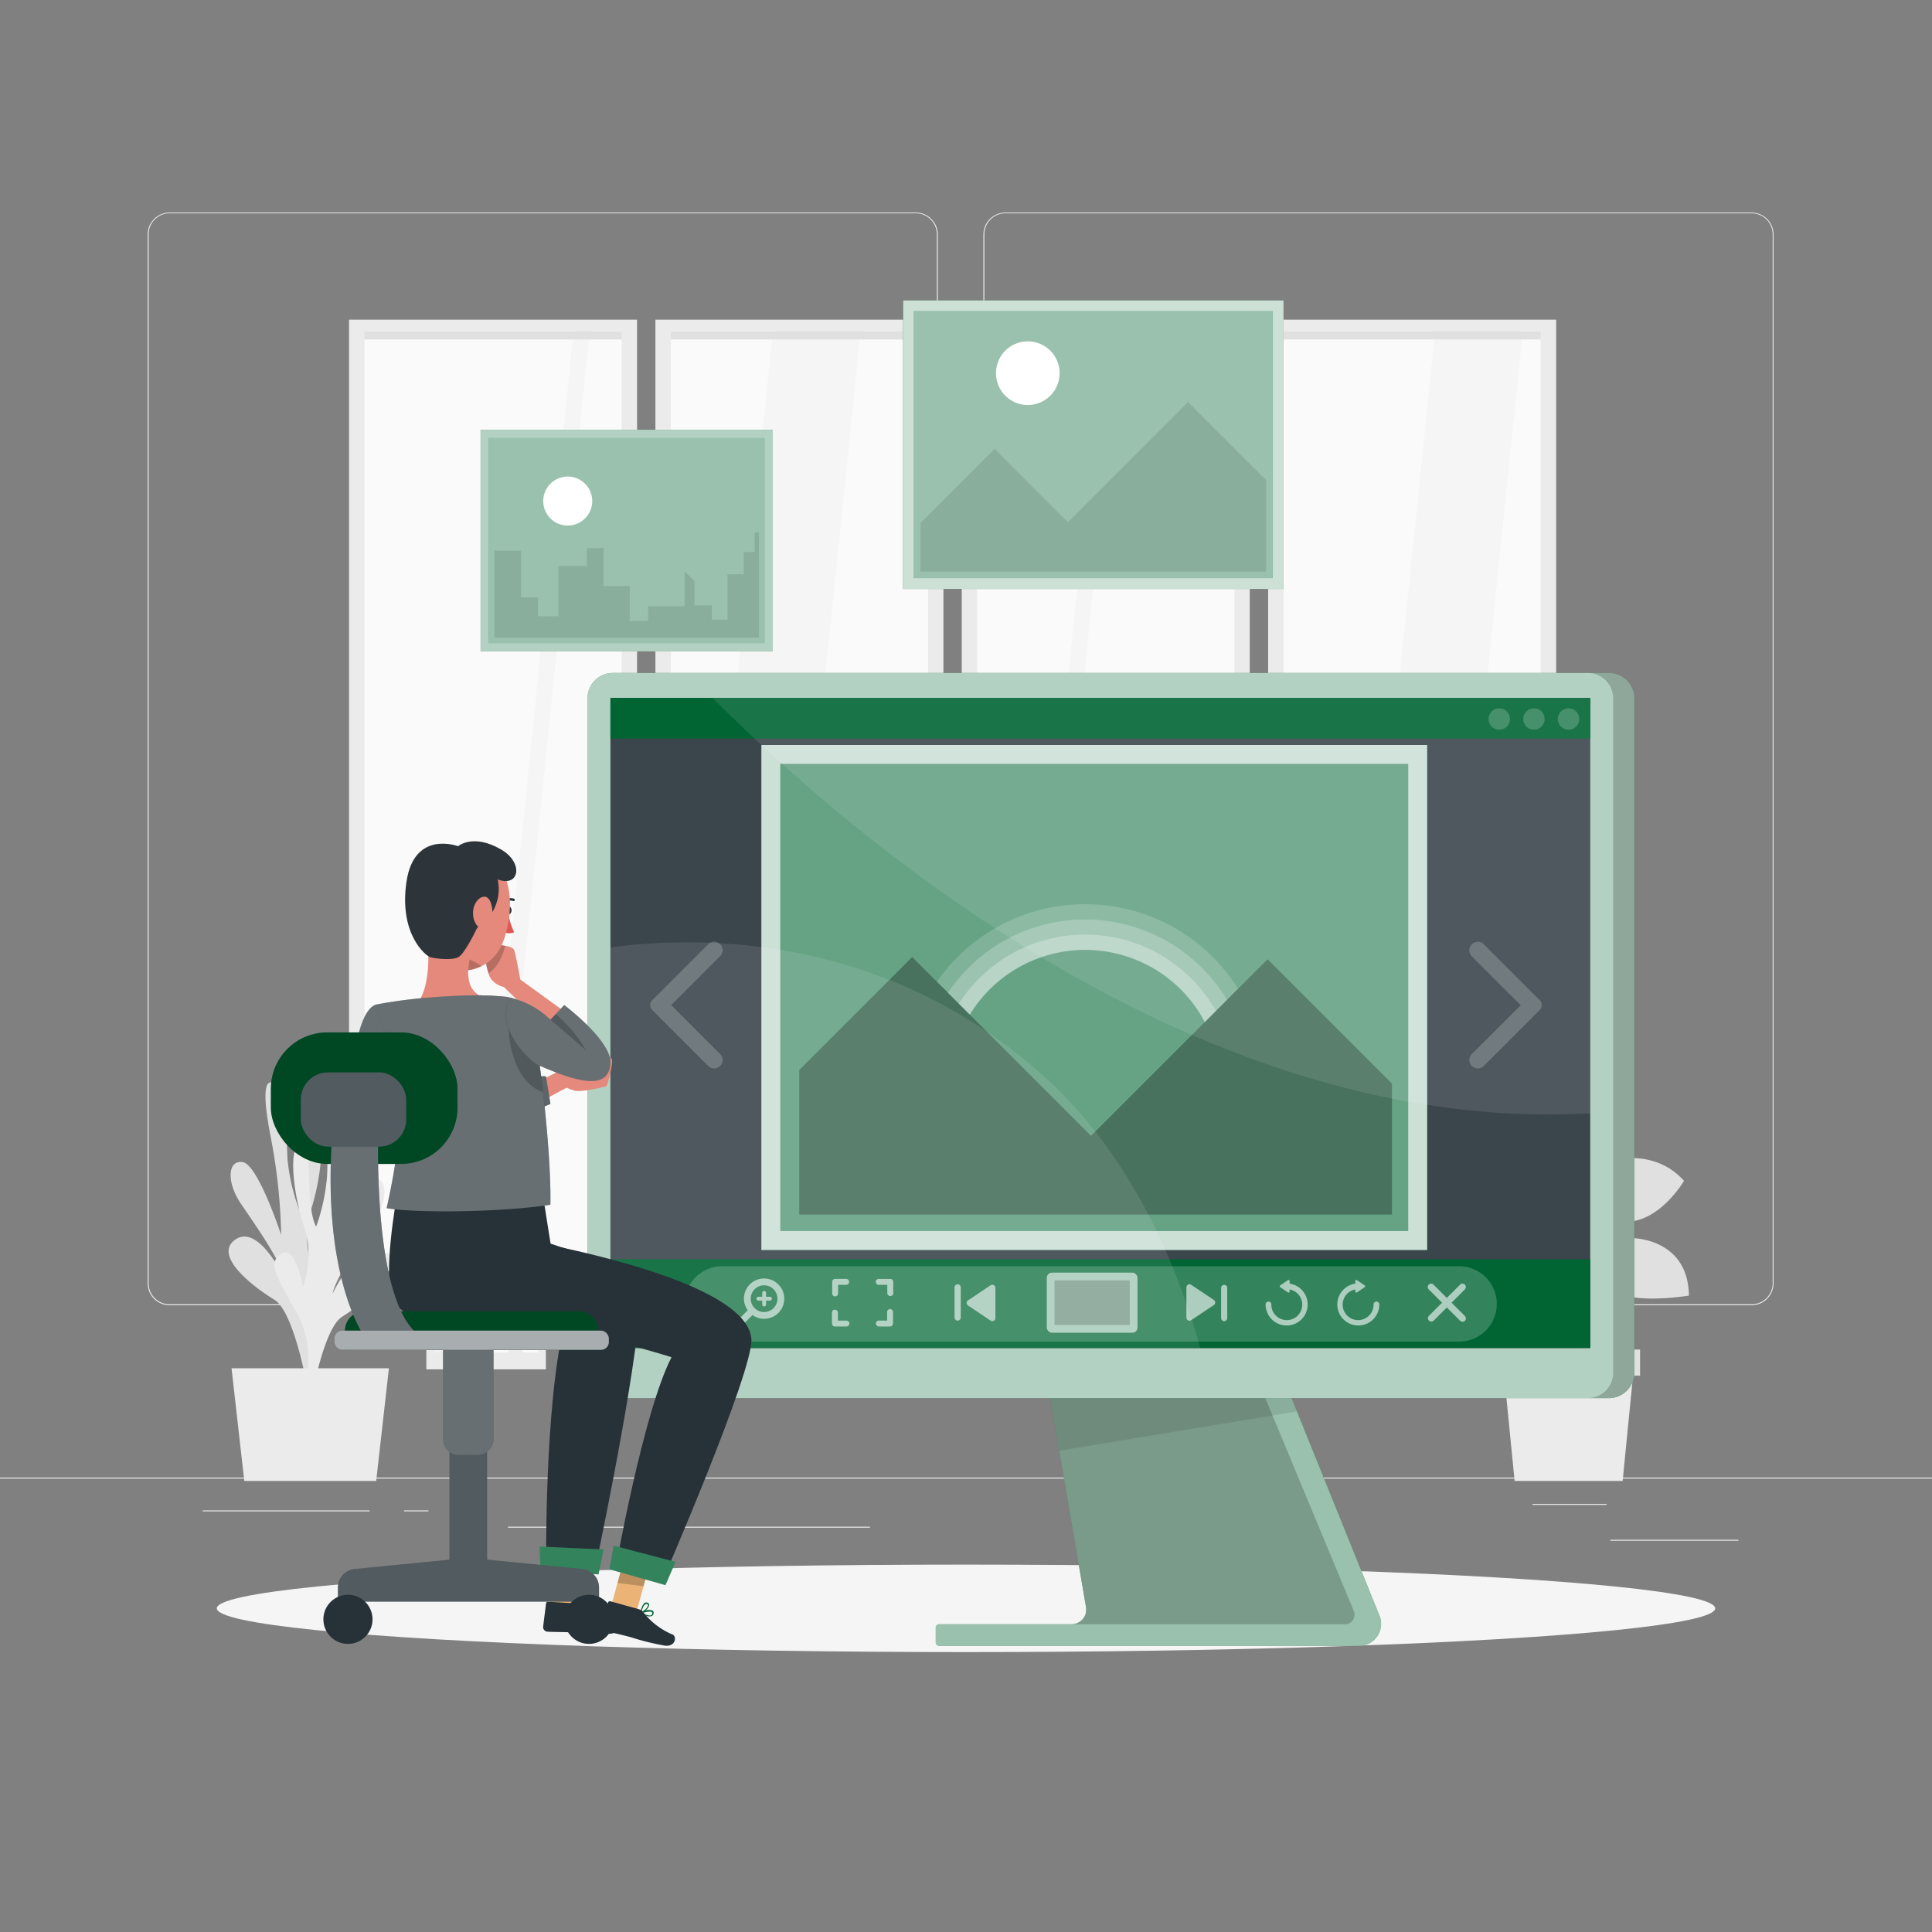 <svg xmlns="http://www.w3.org/2000/svg" viewBox="0 0 500 500"><rect x="0" y="0" width="500" height="500" fill="#808080" stroke="none"/><g id="freepik--background-complete--inject-2"><rect y="382.4" width="500" height="0.25" style="fill:#ebebeb"></rect><rect x="416.78" y="398.49" width="33.12" height="0.25" style="fill:#ebebeb"></rect><rect x="322.53" y="401.21" width="8.69" height="0.25" style="fill:#ebebeb"></rect><rect x="396.59" y="389.21" width="19.19" height="0.25" style="fill:#ebebeb"></rect><rect x="52.46" y="390.89" width="43.19" height="0.25" style="fill:#ebebeb"></rect><rect x="104.56" y="390.89" width="6.33" height="0.25" style="fill:#ebebeb"></rect><rect x="131.47" y="395.11" width="93.68" height="0.25" style="fill:#ebebeb"></rect><path d="M237,337.8H43.91a5.71,5.71,0,0,1-5.7-5.71V60.66A5.71,5.71,0,0,1,43.91,55H237a5.71,5.71,0,0,1,5.71,5.71V332.09A5.71,5.71,0,0,1,237,337.8ZM43.91,55.2a5.46,5.46,0,0,0-5.45,5.46V332.09a5.46,5.46,0,0,0,5.45,5.46H237a5.47,5.47,0,0,0,5.46-5.46V60.66A5.47,5.47,0,0,0,237,55.2Z" style="fill:#ebebeb"></path><path d="M453.31,337.8H260.21a5.72,5.72,0,0,1-5.71-5.71V60.66A5.72,5.72,0,0,1,260.21,55h193.1A5.71,5.71,0,0,1,459,60.66V332.09A5.71,5.71,0,0,1,453.31,337.8ZM260.21,55.2a5.47,5.47,0,0,0-5.46,5.46V332.09a5.47,5.47,0,0,0,5.46,5.46h193.1a5.47,5.47,0,0,0,5.46-5.46V60.66a5.47,5.47,0,0,0-5.46-5.46Z" style="fill:#ebebeb"></path><rect x="92.06" y="84.78" width="71.25" height="241.71" style="fill:#fafafa"></rect><polygon points="152.71 84.78 148.54 84.78 123.69 326.5 127.85 326.5 152.71 84.78" style="fill:#f5f5f5"></polygon><rect x="91.61" y="85.72" width="70.45" height="2.13" style="fill:#e0e0e0"></rect><rect x="91.61" y="324.38" width="70.45" height="4.56" style="fill:#ebebeb"></rect><rect x="94.32" y="328.74" width="66.57" height="0.2" style="fill:#ebebeb"></rect><polygon points="94.32 85.72 160.88 85.72 160.88 328.74 164.87 328.74 164.87 82.73 90.33 82.73 90.33 328.74 94.32 328.74 94.32 85.72" style="fill:#ebebeb"></polygon><rect x="171.35" y="84.78" width="71.25" height="241.71" style="fill:#fafafa"></rect><polygon points="222.84 84.78 200.12 84.78 175.27 326.5 197.99 326.5 222.84 84.78" style="fill:#f5f5f5"></polygon><rect x="170.89" y="85.72" width="72.45" height="2.13" style="fill:#e0e0e0"></rect><rect x="170.89" y="324.38" width="72.45" height="4.56" style="fill:#ebebeb"></rect><rect x="173.6" y="328.74" width="66.57" height="0.2" style="fill:#ebebeb"></rect><polygon points="173.6 85.72 240.17 85.72 240.17 328.74 244.16 328.74 244.16 82.73 169.62 82.73 169.62 328.74 173.6 328.74 173.6 85.72" style="fill:#ebebeb"></polygon><rect x="250.64" y="84.78" width="69.25" height="241.71" style="fill:#fafafa"></rect><polygon points="289.88 84.78 285.71 84.78 260.86 326.5 265.02 326.5 289.88 84.78" style="fill:#f5f5f5"></polygon><rect x="250.18" y="85.72" width="70.45" height="2.13" style="fill:#e0e0e0"></rect><rect x="250.18" y="324.38" width="70.45" height="4.56" style="fill:#ebebeb"></rect><rect x="252.89" y="328.74" width="66.57" height="0.2" style="fill:#ebebeb"></rect><polygon points="252.89 85.72 319.46 85.72 319.46 328.74 323.44 328.74 323.44 82.73 248.9 82.73 248.9 328.74 252.89 328.74 252.89 85.72" style="fill:#ebebeb"></polygon><rect x="329.92" y="84.78" width="71.25" height="241.71" style="fill:#fafafa"></rect><polygon points="394.21 84.78 371.49 84.78 346.64 326.5 369.36 326.5 394.21 84.78" style="fill:#f5f5f5"></polygon><rect x="329.47" y="85.72" width="70.45" height="2.13" style="fill:#e0e0e0"></rect><rect x="329.47" y="324.38" width="70.45" height="4.56" style="fill:#ebebeb"></rect><polygon points="332.18 85.72 398.75 85.72 398.75 328.74 402.73 328.74 402.73 82.73 328.19 82.73 328.19 328.74 332.18 328.74 332.18 85.72" style="fill:#ebebeb"></polygon><rect x="332.18" y="328.74" width="66.57" height="0.2" style="fill:#ebebeb"></rect><rect x="110.34" y="300.9" width="30.93" height="53.49" style="fill:#ebebeb"></rect><polygon points="135.33 293.42 135.33 306.84 132.89 306.84 118.72 306.84 116.28 306.84 116.28 293.42 135.33 293.42" style="fill:#ebebeb"></polygon><rect x="135.33" y="302.88" width="3.96" height="3.96" transform="translate(274.62 609.72) rotate(180)" style="fill:#fafafa"></rect><rect x="127.66" y="302.88" width="3.96" height="3.96" transform="translate(259.28 609.72) rotate(180)" style="fill:#fafafa"></rect><rect x="119.99" y="302.88" width="3.96" height="3.96" transform="translate(243.94 609.72) rotate(180)" style="fill:#fafafa"></rect><rect x="112.32" y="302.88" width="3.96" height="3.96" transform="translate(228.59 609.72) rotate(180)" style="fill:#f0f0f0"></rect><rect x="135.33" y="310.07" width="3.96" height="3.96" transform="translate(274.62 624.11) rotate(180)" style="fill:#f0f0f0"></rect><rect x="127.66" y="310.07" width="3.96" height="3.96" transform="translate(259.28 624.11) rotate(180)" style="fill:#f0f0f0"></rect><rect x="119.99" y="310.07" width="3.96" height="3.96" transform="translate(243.94 624.11) rotate(180)" style="fill:#fafafa"></rect><rect x="112.32" y="310.07" width="3.96" height="3.96" transform="translate(228.59 624.11) rotate(180)" style="fill:#fafafa"></rect><rect x="135.33" y="317.27" width="3.96" height="3.96" transform="translate(274.62 638.5) rotate(180)" style="fill:#f0f0f0"></rect><rect x="127.66" y="317.27" width="3.96" height="3.96" transform="translate(259.28 638.5) rotate(180)" style="fill:#fafafa"></rect><rect x="119.99" y="317.27" width="3.96" height="3.96" transform="translate(243.94 638.5) rotate(180)" style="fill:#fafafa"></rect><rect x="127.66" y="296.66" width="3.96" height="3.96" transform="translate(259.28 597.28) rotate(180)" style="fill:#fafafa"></rect><rect x="119.99" y="296.66" width="3.96" height="3.96" transform="translate(243.94 597.28) rotate(180)" style="fill:#f0f0f0"></rect><rect x="112.32" y="317.27" width="3.96" height="3.96" transform="translate(228.59 638.5) rotate(180)" style="fill:#f0f0f0"></rect><rect x="135.33" y="324.46" width="3.96" height="3.96" transform="translate(274.62 652.89) rotate(180)" style="fill:#fafafa"></rect><rect x="127.66" y="324.46" width="3.96" height="3.96" transform="translate(259.28 652.89) rotate(180)" style="fill:#f0f0f0"></rect><rect x="119.99" y="324.46" width="3.96" height="3.96" transform="translate(243.94 652.89) rotate(180)" style="fill:#f0f0f0"></rect><rect x="112.32" y="324.46" width="3.96" height="3.96" transform="translate(228.59 652.89) rotate(180)" style="fill:#fafafa"></rect><rect x="135.33" y="331.66" width="3.96" height="3.96" transform="translate(274.62 667.28) rotate(180)" style="fill:#f0f0f0"></rect><rect x="127.66" y="331.66" width="3.96" height="3.96" transform="translate(259.28 667.28) rotate(180)" style="fill:#fafafa"></rect><rect x="119.99" y="331.66" width="3.96" height="3.96" transform="translate(243.94 667.28) rotate(180)" style="fill:#fafafa"></rect><rect x="112.32" y="331.66" width="3.96" height="3.96" transform="translate(228.59 667.28) rotate(180)" style="fill:#f0f0f0"></rect><rect x="135.33" y="338.86" width="3.96" height="3.96" transform="translate(274.62 681.67) rotate(180)" style="fill:#f0f0f0"></rect><rect x="127.66" y="338.86" width="3.96" height="3.96" transform="translate(259.28 681.67) rotate(180)" style="fill:#fafafa"></rect><rect x="119.99" y="338.86" width="3.96" height="3.96" transform="translate(243.94 681.67) rotate(180)" style="fill:#f0f0f0"></rect><rect x="112.32" y="338.86" width="3.96" height="3.96" transform="translate(228.59 681.67) rotate(180)" style="fill:#fafafa"></rect><rect x="135.33" y="346.05" width="3.96" height="3.96" transform="translate(274.62 696.06) rotate(180)" style="fill:#fafafa"></rect><rect x="127.66" y="346.05" width="3.96" height="3.96" transform="translate(259.28 696.06) rotate(180)" style="fill:#fafafa"></rect><rect x="119.99" y="346.05" width="3.96" height="3.96" transform="translate(243.94 696.06) rotate(180)" style="fill:#f0f0f0"></rect><rect x="112.32" y="346.05" width="3.96" height="3.96" transform="translate(228.59 696.06) rotate(180)" style="fill:#f0f0f0"></rect><rect x="331.45" y="320.38" width="27.71" height="34" style="fill:#f0f0f0"></rect><polygon points="333.86 324.15 340.31 324.15 342.08 324.15 343.86 324.15 343.86 327.7 342.08 327.7 340.31 327.7 333.86 327.7 333.86 324.15" style="fill:#e6e6e6"></polygon><polygon points="333.86 331.02 340.31 331.02 342.08 331.02 343.86 331.02 343.86 334.57 342.08 334.57 340.31 334.57 333.86 334.57 333.86 331.02" style="fill:#fafafa"></polygon><polygon points="333.86 337.9 340.31 337.9 342.08 337.9 343.86 337.9 343.86 341.44 342.08 341.44 340.31 341.44 333.86 341.44 333.86 337.9" style="fill:#e6e6e6"></polygon><polygon points="333.86 344.77 340.31 344.77 343.05 344.77 343.86 344.77 343.86 348.32 343.05 348.32 340.31 348.32 333.86 348.32 333.86 344.77" style="fill:#fafafa"></polygon><polygon points="346.75 324.15 353.2 324.15 354.97 324.15 356.75 324.15 356.75 327.7 354.97 327.7 353.2 327.7 346.75 327.7 346.75 324.15" style="fill:#fafafa"></polygon><polygon points="346.75 331.02 353.2 331.02 355.7 331.02 356.75 331.02 356.75 334.57 355.7 334.57 353.2 334.57 346.75 334.57 346.75 331.02" style="fill:#fafafa"></polygon><polygon points="346.75 337.9 353.2 337.9 354.97 337.9 356.75 337.9 356.75 341.44 354.97 341.44 353.2 341.44 346.75 341.44 346.75 337.9" style="fill:#e6e6e6"></polygon><polygon points="346.75 344.77 353.2 344.77 354.97 344.77 356.75 344.77 356.75 348.32 354.97 348.32 353.2 348.32 346.75 348.32 346.75 344.77" style="fill:#fafafa"></polygon><rect x="200.46" y="333.26" width="25.18" height="21.13" style="fill:#f0f0f0"></rect><rect x="220.8" y="335.89" width="3.22" height="3.22" transform="translate(444.82 675.01) rotate(180)" style="fill:#fafafa"></rect><rect x="214.56" y="335.89" width="3.22" height="3.22" transform="translate(432.33 675.01) rotate(180)" style="fill:#fafafa"></rect><rect x="208.31" y="335.89" width="3.22" height="3.22" transform="translate(419.85 675.01) rotate(180)" style="fill:#fafafa"></rect><rect x="202.07" y="335.89" width="3.22" height="3.22" transform="translate(407.36 675.01) rotate(180)" style="fill:#fafafa"></rect><rect x="220.8" y="341.75" width="3.22" height="3.22" transform="translate(444.82 686.72) rotate(180)" style="fill:#fafafa"></rect><rect x="214.56" y="341.75" width="3.22" height="3.22" transform="translate(432.33 686.72) rotate(180)" style="fill:#fafafa"></rect><rect x="208.31" y="341.75" width="3.22" height="3.22" transform="translate(419.85 686.72) rotate(180)" style="fill:#fafafa"></rect><rect x="202.07" y="341.75" width="3.22" height="3.22" transform="translate(407.36 686.72) rotate(180)" style="fill:#e6e6e6"></rect><rect x="220.8" y="347.6" width="3.22" height="3.22" transform="translate(444.82 698.43) rotate(180)" style="fill:#e6e6e6"></rect><rect x="214.56" y="347.6" width="3.22" height="3.22" transform="translate(432.33 698.43) rotate(180)" style="fill:#e6e6e6"></rect><rect x="208.31" y="347.6" width="3.22" height="3.22" transform="translate(419.85 698.43) rotate(180)" style="fill:#fafafa"></rect><rect x="202.07" y="347.6" width="3.22" height="3.22" transform="translate(407.36 698.43) rotate(180)" style="fill:#e6e6e6"></rect><rect x="171.87" y="317.63" width="25.18" height="36.75" style="fill:#f0f0f0"></rect><rect x="185.97" y="319.25" width="9.47" height="9.08" style="fill:#fafafa"></rect><rect x="173.48" y="319.25" width="9.47" height="9.08" style="fill:#fafafa"></rect><rect x="185.97" y="330.96" width="9.47" height="9.08" style="fill:#fafafa"></rect><rect x="173.48" y="330.96" width="9.47" height="9.08" style="fill:#fafafa"></rect><rect x="185.97" y="342.67" width="9.47" height="9.08" style="fill:#fafafa"></rect><rect x="173.48" y="342.67" width="9.47" height="9.08" style="fill:#fafafa"></rect><path d="M81.91,357.51s-5.07-11.05.72-21.94,7.46-13.46,3.77-15.69S81,328.59,81,328.59a24.58,24.58,0,0,1-.54-15.41c2.57-7.88,4.18-20.71.67-22.09s-.67,16-3.71,21.94a51.16,51.16,0,0,1-3-12.93c-.42-6.33.23-16.43-2.54-19s-4.54-.79-1.82,13.17a146.18,146.18,0,0,1,2.7,25.32s-6-18.32-10-18.85-4,5.4-.57,10.54,10.11,14.37,11.2,19.11c0,0-6.6-13.79-12.53-9.56S66,333.35,71,336.36s8.38,21.88,8.38,21.88Z" style="fill:#e0e0e0"></path><path d="M77.91,362s4.93-11.12-1-21.93-7.62-13.34-4-15.63,5.49,8.63,5.49,8.63,3-7.57.35-15.41-4.42-20.65-.93-22.08.86,16,4,21.88a51,51,0,0,0,2.82-13c.35-6.34-.43-16.43,2.31-19.07s4.53-.86,2,13.14A146.16,146.16,0,0,0,86.55,324s5.79-18.41,9.81-19,4.09,5.34.7,10.53-9.93,14.52-11,19.28c0,0,6.43-13.89,12.42-9.75s-5,12.63-9.93,15.71-8.11,22-8.11,22Z" style="fill:#ebebeb"></path><polygon points="100.65 354.11 59.92 354.11 63.22 383.26 97.36 383.26 100.65 354.11" style="fill:#ebebeb"></polygon><path d="M406,352c.15-1,3.53-24.29-3.24-32.33a7.28,7.28,0,0,0-5.62-2.77c-13.65-.32-15.52,10.65-15.54,10.76l1.61.25c.06-.39,1.68-9.68,13.9-9.38a5.71,5.71,0,0,1,4.41,2.18c6.29,7.49,2.91,30.82,2.87,31.05Z" style="fill:#ebebeb"></path><path d="M406.82,351l1.63-.05c0-.21-.54-21.47,9.93-25.86,10.27-4.3,14.89,4.54,15.08,4.92l1.45-.74c-.05-.1-5.47-10.59-17.16-5.69C406.25,328.38,406.79,350.05,406.82,351Z" style="fill:#ebebeb"></path><path d="M406.77,352.64c0-.34.1-34,6.66-43.79,6.29-9.44,16.44-5,16.87-4.8l.68-1.49c-.12-.05-11.84-5.22-18.91,5.38-6.83,10.24-6.93,43.3-6.93,44.7Z" style="fill:#ebebeb"></path><path d="M395.18,317.74s6,2.19,4.19,7.38-20.63,13.74-20.63,13.74-7.9-7.24-.64-19S395,314,395.18,317.74Z" style="fill:#e0e0e0"></path><path d="M413.72,307.08s-4.23-.46-3.89-3,16.46-9.21,26,1.52c0,0-6.09,10.46-14.89,10.6S413.72,307.08,413.72,307.08Z" style="fill:#e0e0e0"></path><path d="M418.07,324.3s-2.92-2.35.23-3.51,18.63-.82,18.79,14.51c0,0-18,3-20.25-2.85S418.07,324.3,418.07,324.3Z" style="fill:#e0e0e0"></path><polygon points="391.98 383.26 419.94 383.26 422.96 352.64 388.96 352.64 391.98 383.26" style="fill:#ebebeb"></polygon><rect x="387.47" y="349.26" width="36.99" height="6.76" transform="translate(811.92 705.28) rotate(180)" style="fill:#e0e0e0"></rect></g><g id="freepik--Shadow--inject-2"><ellipse id="freepik--path--inject-2" cx="250" cy="416.24" rx="193.89" ry="11.32" style="fill:#f5f5f5"></ellipse></g><g id="freepik--Images--inject-2"><rect x="124.38" y="111.22" width="75.62" height="57.36" style="fill:#006533"></rect><rect x="124.38" y="111.22" width="75.62" height="57.36" style="fill:#fff;opacity:0.7"></rect><rect x="135.66" y="104.26" width="53.04" height="71.3" transform="translate(302.09 -22.28) rotate(90)" style="fill:#006533"></rect><rect x="135.66" y="104.26" width="53.04" height="71.3" transform="translate(302.09 -22.28) rotate(90)" style="fill:#fff;opacity:0.6"></rect><path d="M153.27,129.66a6.34,6.34,0,1,1-6.34-6.33A6.34,6.34,0,0,1,153.27,129.66Z" style="fill:#fff"></path><polygon points="127.96 142.52 134.83 142.52 134.83 154.62 139.24 154.62 139.24 159.48 144.55 159.48 144.55 146.48 151.9 146.48 151.9 141.84 156.19 141.84 156.19 151.68 162.97 151.68 162.97 160.72 167.72 160.72 167.72 156.88 177.16 156.88 177.16 147.84 179.73 150.41 179.73 156.65 184.22 156.65 184.22 160.38 188.29 160.38 188.29 148.63 192.47 148.63 192.47 142.86 195.3 142.86 195.3 137.78 196.41 137.78 196.41 165 127.96 165 127.96 142.52" style="opacity:0.1;isolation:isolate"></polygon><rect x="233.73" y="77.74" width="98.45" height="74.68" style="fill:#006533"></rect><rect x="233.73" y="77.74" width="98.45" height="74.68" style="fill:#fff;opacity:0.8"></rect><rect x="248.42" y="68.67" width="69.06" height="92.83" transform="translate(398.03 -167.87) rotate(90)" style="fill:#006533"></rect><rect x="248.42" y="68.67" width="69.06" height="92.83" transform="translate(398.03 -167.87) rotate(90)" style="fill:#fff;opacity:0.6"></rect><polygon points="327.68 124.27 327.68 147.92 238.23 147.92 238.23 135.36 257.41 116.18 276.38 135.15 307.47 104.06 327.68 124.27" style="opacity:0.1;isolation:isolate"></polygon><circle cx="265.99" cy="96.58" r="8.24" transform="translate(-16.71 109.14) rotate(-22.5)" style="fill:#fff"></circle></g><g id="freepik--Device--inject-2"><path d="M242.17,421.22v3.85a.86.86,0,0,0,.87.86H351.75a5.66,5.66,0,0,0,5.26-7.78l-34.45-85.32-55.67.38,1.9,11.07,12.28,71.65a3.79,3.79,0,0,1-3.73,4.43H243A.86.86,0,0,0,242.17,421.22Z" style="fill:#006533"></path><path d="M242.17,421.22v3.85a.86.86,0,0,0,.87.86H351.75a5.66,5.66,0,0,0,5.26-7.78l-21.36-52.89-13.09-32.43-55.67.38,1.9,11.07,5.34,31.16,6.94,40.49a3.79,3.79,0,0,1-3.73,4.43H243A.86.86,0,0,0,242.17,421.22Z" style="fill:#fff;opacity:0.6"></path><path d="M277.34,420.36h70.73a2.48,2.48,0,0,0,2.29-3.44l-30.2-72.64H268.79l12.28,71.65A3.79,3.79,0,0,1,277.34,420.36Z" style="opacity:0.2;isolation:isolate"></path><polygon points="266.89 333.21 268.79 344.28 274.13 375.44 335.65 365.26 322.56 332.83 266.89 333.21" style="opacity:0.1;isolation:isolate"></polygon><path d="M158.63,174.16H416.37a6.59,6.59,0,0,1,6.59,6.59V355.24a6.59,6.59,0,0,1-6.59,6.59H158.63a6.59,6.59,0,0,1-6.59-6.59V180.75A6.59,6.59,0,0,1,158.63,174.16Z" style="fill:#006533"></path><path d="M158.63,174.16H416.37a6.59,6.59,0,0,1,6.59,6.59V355.24a6.59,6.59,0,0,1-6.59,6.59H158.63a6.59,6.59,0,0,1-6.59-6.59V180.75A6.59,6.59,0,0,1,158.63,174.16Z" style="fill:#fff;opacity:0.7"></path><path d="M410.91,361.83h5.46a6.59,6.59,0,0,0,6.59-6.59V180.76a6.59,6.59,0,0,0-6.59-6.6h-5.46a6.59,6.59,0,0,1,6.58,6.6V355.24A6.59,6.59,0,0,1,410.91,361.83Z" style="opacity:0.2;isolation:isolate"></path><rect x="157.98" y="180.62" width="253.57" height="168.25" style="fill:#263238"></rect><rect x="157.98" y="180.62" width="253.57" height="168.25" style="fill:#fff;opacity:0.1"></rect><rect x="157.88" y="325.88" width="253.66" height="22.99" style="fill:#006533"></rect><path d="M377.61,347.21H186.92a9.76,9.76,0,0,1-9.76-9.75h0a9.76,9.76,0,0,1,9.76-9.76H377.61a9.76,9.76,0,0,1,9.76,9.76h0A9.76,9.76,0,0,1,377.61,347.21Z" style="fill:#fff;opacity:0.2;isolation:isolate"></path><rect x="197.04" y="192.8" width="172.31" height="130.71" style="fill:#006533"></rect><rect x="197.04" y="192.8" width="172.31" height="130.71" style="fill:#fff;opacity:0.8"></rect><rect x="222.77" y="176.92" width="120.87" height="162.47" transform="translate(541.35 -25.05) rotate(90)" style="fill:#006533"></rect><rect x="222.77" y="176.92" width="120.87" height="162.47" transform="translate(541.35 -25.05) rotate(90)" style="fill:#fff;opacity:0.4"></rect><polygon points="206.84 276.91 236.08 247.67 282.35 293.94 328.05 248.25 360.24 280.44 360.24 314.34 206.84 314.34 206.84 276.91" style="opacity:0.3;isolation:isolate"></polygon><g style="opacity:0.8"><path d="M280.84,234a46.59,46.59,0,0,0-38.35,20.05l2.82,2.82,5.67,5.67a35,35,0,0,1,60.83,1.92l2.88-2.88,5.72-5.72A46.69,46.69,0,0,0,280.84,234Z" style="fill:#fff;opacity:0.2;isolation:isolate"></path><path d="M280.84,237.94a42.8,42.8,0,0,0-35.53,19l5.67,5.67a35,35,0,0,1,60.83,1.92l2.88-2.88,2.87-2.87A42.87,42.87,0,0,0,280.84,237.94Z" style="fill:#fff;opacity:0.3;isolation:isolate"></path><path d="M280.84,241.86a38.8,38.8,0,0,0-32.69,17.87l2.83,2.84a35,35,0,0,1,60.83,1.92l2.88-2.88A38.93,38.93,0,0,0,280.84,241.86Z" style="fill:#fff;opacity:0.4;isolation:isolate"></path></g><rect x="157.98" y="180.62" width="253.57" height="10.53" style="fill:#006533"></rect><path d="M408.71,186.08a2.77,2.77,0,1,1-2.76-2.77A2.77,2.77,0,0,1,408.71,186.08Z" style="fill:#fff;opacity:0.2;isolation:isolate"></path><path d="M399.75,186.08a2.77,2.77,0,1,1-2.77-2.77A2.77,2.77,0,0,1,399.75,186.08Z" style="fill:#fff;opacity:0.2;isolation:isolate"></path><path d="M390.78,186.08a2.77,2.77,0,1,1-2.77-2.77A2.77,2.77,0,0,1,390.78,186.08Z" style="fill:#fff;opacity:0.2;isolation:isolate"></path><path d="M380.47,245h0a2.18,2.18,0,0,0,.43,2.49l12.67,12.67L380.9,272.78a2.18,2.18,0,0,0-.43,2.49h0a2.19,2.19,0,0,0,3.52.6l14.51-14.51a1.77,1.77,0,0,0,0-2.5L384,244.35A2.19,2.19,0,0,0,380.47,245Z" style="fill:#fff;opacity:0.2;isolation:isolate"></path><path d="M186.8,275.27h0a2.18,2.18,0,0,0-.43-2.49l-12.66-12.67,12.66-12.67a2.18,2.18,0,0,0,.43-2.49h0a2.19,2.19,0,0,0-3.52-.6l-14.5,14.51a1.77,1.77,0,0,0,0,2.5l14.5,14.51A2.19,2.19,0,0,0,186.8,275.27Z" style="fill:#fff;opacity:0.2;isolation:isolate"></path><rect x="270.91" y="329.36" width="23.47" height="15.55" rx="1.32" style="fill:#fff;opacity:0.6"></rect><rect x="276.87" y="327.41" width="11.55" height="19.47" transform="translate(619.79 54.49) rotate(90)" style="opacity:0.2;isolation:isolate"></rect><g style="opacity:0.6"><path d="M308.28,332.51a.79.79,0,0,0-1.24.66V341a.79.79,0,0,0,1.24.66l5.85-3.91a.8.8,0,0,0,0-1.33Z" style="fill:#fff"></path><path d="M316.81,332.52a.79.79,0,0,0-.79.79v7.81a.79.79,0,0,0,.79.79.79.79,0,0,0,.8-.79v-7.81A.79.79,0,0,0,316.81,332.52Z" style="fill:#fff"></path></g><path d="M333.75,332.21v-.68a.28.28,0,0,0-.43-.23l-2,1.36a.28.28,0,0,0,0,.46l2,1.36a.28.28,0,0,0,.43-.23v-.54a4,4,0,1,1-4.73,3.88.74.74,0,1,0-1.48,0,5.44,5.44,0,1,0,6.21-5.38Z" style="fill:#fff;opacity:0.6"></path><path d="M350.75,332.21v-.68a.28.28,0,0,1,.43-.23l2,1.36a.28.28,0,0,1,0,.46l-2,1.36a.28.28,0,0,1-.43-.23v-.54a4,4,0,1,0,4.73,3.88.74.74,0,0,1,.74-.74.75.75,0,0,1,.75.74,5.44,5.44,0,1,1-6.22-5.38Z" style="fill:#fff;opacity:0.6"></path><path d="M379.1,340.58l-3.43-3.44,3.43-3.44a.87.87,0,0,0,0-1.23.85.85,0,0,0-1.23,0l-3.44,3.43L371,332.47a.87.87,0,0,0-1.24,1.23l3.44,3.44-3.44,3.44a.88.88,0,0,0,1.24,1.24l3.44-3.44,3.44,3.44a.87.87,0,0,0,1.23,0A.88.88,0,0,0,379.1,340.58Z" style="fill:#fff;opacity:0.6"></path><g style="opacity:0.6"><path d="M256.37,341.78a.8.8,0,0,0,1.24-.67v-7.83a.8.8,0,0,0-1.24-.66l-5.84,3.92a.78.78,0,0,0,0,1.32Z" style="fill:#fff"></path><path d="M247.84,341.77a.8.8,0,0,0,.8-.8v-7.8a.8.8,0,1,0-1.6,0V341A.8.8,0,0,0,247.84,341.77Z" style="fill:#fff"></path></g><g style="opacity:0.6"><path d="M230.39,335.42a.76.76,0,0,1-.76-.76v-2.15h-2.22a.76.76,0,1,1,0-1.52h3a.76.76,0,0,1,.76.76v2.91A.76.76,0,0,1,230.39,335.42Z" style="fill:#fff"></path><path d="M230.35,343.29h-2.9a.76.76,0,1,1,0-1.52h2.14v-2.22a.76.76,0,1,1,1.52,0v3A.76.76,0,0,1,230.35,343.29Z" style="fill:#fff"></path><path d="M219.08,343.29h-3a.76.76,0,0,1-.77-.76v-2.91a.77.77,0,0,1,1.53,0v2.15h2.22a.76.76,0,0,1,0,1.52Z" style="fill:#fff"></path><path d="M216.13,335.5a.76.76,0,0,1-.76-.76v-3a.76.76,0,0,1,.76-.76H219a.76.76,0,1,1,0,1.52H216.9v2.23A.77.77,0,0,1,216.13,335.5Z" style="fill:#fff"></path></g><g style="opacity:0.6"><path d="M201.43,332.41a5.2,5.2,0,0,0-7.92,6.69l-2.81,2.8a.88.88,0,0,0,.62,1.5.87.87,0,0,0,.62-.26l2.8-2.81a5.2,5.2,0,0,0,6.69-7.92Zm-1.24,6.13a3.46,3.46,0,1,1,0-4.89A3.46,3.46,0,0,1,200.19,338.54Z" style="fill:#fff"></path><path d="M199.26,335.6h-1v-1a.51.51,0,0,0-.5-.5.5.5,0,0,0-.5.5v1h-1a.5.5,0,0,0-.5.5.51.51,0,0,0,.5.5h1v1a.5.5,0,0,0,.5.5.51.51,0,0,0,.5-.5v-1h1a.5.5,0,0,0,.5-.5A.5.5,0,0,0,199.26,335.6Z" style="fill:#fff"></path></g><path d="M184.41,180.62c35.06,35.12,125.11,113.29,227.14,107.51V180.62Z" style="fill:#fff;opacity:0.1"></path><path d="M158,245.17v103.7H310.64c-5.85-20.95-17.56-49.63-40.26-70.12C229.54,241.87,182.15,242,158,245.17Z" style="fill:#fff;opacity:0.1"></path></g><g id="freepik--Character--inject-2"><g id="freepik--group--inject-2"><path d="M140.21,284.92l6.45-3.43a12.49,12.49,0,0,0,2,.76c1.6.51,8.15-1,8.35-1.24s1.79-5.9,1.32-7-12.1,1.38-12.1,1.38l-.93,1.48L137.24,281Z" style="fill:#e4897b"></path><path d="M138.2,278.53h3.07l1.19,7.16s-5.17,2.27-5.15,1.87S138.2,278.53,138.2,278.53Z" style="fill:#263238"></path><path d="M138.2,278.53h3.07l1.19,7.16s-5.17,2.27-5.15,1.87S138.2,278.53,138.2,278.53Z" style="fill:#fff;opacity:0.25;isolation:isolate"></path><path d="M97.22,260c-5.78,2-7.71,25.1-3.54,30.11s20.62-3,20.62-3Z" style="fill:#263238"></path><path d="M114.3,287.14s-.89.43-2.3,1c-3,1.3-8.55,3.37-12.9,3.59-2.32.12-4.31-.29-5.42-1.63-4.17-5-2.24-28.09,3.54-30.11Z" style="fill:#fff;opacity:0.3;isolation:isolate"></path><path d="M112,288.16c-3,1.3-8.55,3.37-12.9,3.59a6.9,6.9,0,0,1-1.33-3.31c-1.45-10.58,2.89-21.27,2.89-21.27S109.75,280.4,112,288.16Z" style="opacity:0.2;isolation:isolate"></path><path d="M147.88,263.09,143.4,268l-13-12.56a5.75,5.75,0,0,1-3.36-2.16,5.15,5.15,0,0,1-.61-1.36c-.88-2.64-1.33-7.33-.84-7.59a17.86,17.86,0,0,1,5.19.47,4.1,4.1,0,0,1,2.17.81c.45.84,1.7,7.88,1.7,7.88Z" style="fill:#e4897b"></path><path d="M130.75,244.79c-.41,1.68-1.56,5.26-4.35,7.12-.88-2.64-1.33-7.33-.84-7.59A17.86,17.86,0,0,1,130.75,244.79Z" style="opacity:0.2;isolation:isolate"></path><polygon points="142.22 416.74 149.01 415.8 149.95 399.66 143.17 400.6 142.22 416.74" style="fill:#ebb376"></polygon><polygon points="143.17 400.6 149.95 399.67 149.41 408.9 142.64 409.49 143.17 400.6" style="opacity:0.2;isolation:isolate"></polygon><path d="M142.49,321.85l-1.65-10.37-38.07-2.28s-4,21.6-.94,27.35c5.56,10.27,35.48,5.09,44.23,6.1-5.23,21.4-4.72,63.22-4.72,63.22l12.5,1s9.62-45.07,11.57-66.49C166.72,325.89,154.75,326.25,142.49,321.85Z" style="fill:#263238"></path><polygon points="139.87 406.46 154.9 407.45 156.19 401.01 139.68 400.25 139.87 406.46" style="fill:#006533"></polygon><polygon points="139.87 406.46 154.9 407.45 156.19 401.01 139.68 400.25 139.87 406.46" style="fill:#fff;opacity:0.2"></polygon><path d="M149.52,415l-7.67-.48a.48.48,0,0,0-.53.43h0l-.76,6.05a1.21,1.21,0,0,0,1.12,1.28c2.68.12,4,.05,7.34.23a62.26,62.26,0,0,0,9,.29c2.86-.28,2.51-3.1,1.27-3.23a18.88,18.88,0,0,1-8.64-4.12A1.86,1.86,0,0,0,149.52,415Z" style="fill:#263238"></path><polygon points="157.88 416.68 164.72 417.18 169 401.59 162.17 401.09 157.88 416.68" style="fill:#ebb376"></polygon><path d="M165.67,417.48s0,0,0,0a.06.06,0,0,0,.06,0,8.51,8.51,0,0,0,1.67.72,1.85,1.85,0,0,0,1.33,0,.87.87,0,0,0,.43-.8.6.6,0,0,0-.24-.54,2.76,2.76,0,0,0-1.91-.05,2.52,2.52,0,0,0,1-1.39.61.61,0,0,0-.42-.62.74.74,0,0,0-.68,0c-.83.46-1.15,2.37-1.18,2.47h0s-.12,0-.12,0S165.65,417.46,165.67,417.48Zm.51-.38-.15,0c.16-.63.5-1.66,1-1.93a.46.46,0,0,1,.36-.05l.08,0c.21.09.24.21.23.3C167.64,416,166.85,416.73,166.18,417.1Zm0,.35c.91-.27,2.16-.52,2.54-.23a.29.29,0,0,1,.11.27.58.58,0,0,1-.26.51C168.2,418.22,167.32,418,166.2,417.45Z" style="fill:#006533"></path><polygon points="162.17 401.09 169 401.6 166.55 410.51 159.8 409.68 162.17 401.09" style="opacity:0.2;isolation:isolate"></polygon><path d="M171.32,409.41l-12-3.54s7.19-40.55,14.47-54.62c-.54-.18-1.27-.41-2.16-.67-1.61-.49-3.75-1.09-6.27-1.79-17.49-4.85-52.93-14-52.93-14l16.19-15.11s64.51,9.84,65.84,26.83C195.06,354.74,171.32,409.41,171.32,409.41Z" style="fill:#263238"></path><polygon points="157.73 406.14 172.22 410.23 174.82 404.21 158.83 400.02 157.73 406.14" style="fill:#006533"></polygon><polygon points="157.73 406.14 172.22 410.23 174.82 404.21 158.83 400.02 157.73 406.14" style="fill:#fff;opacity:0.2"></polygon><path d="M165.39,416.48l-7.4-2.06a.48.48,0,0,0-.62.31h0l-2,5.76a1.23,1.23,0,0,0,.83,1.49c2.6.67,3.87.87,7.13,1.75a63.4,63.4,0,0,0,8.76,2.16c2.86.33,3.1-2.5,1.92-2.89a18.89,18.89,0,0,1-7.59-5.83A2,2,0,0,0,165.39,416.48Z" style="fill:#263238"></path><path d="M149.69,415.82l.14,0s.15.05.17.06l0,.05h.06a8.37,8.37,0,0,0,1.78.35,1.83,1.83,0,0,0,1.31-.26.86.86,0,0,0,.25-.87.63.63,0,0,0-.35-.48,2.81,2.81,0,0,0-1.9.35,2.4,2.4,0,0,0,.68-1.56.64.64,0,0,0-.58-.52,1,1,0,0,0-.76.18c-.72.61-.83,2.55-.83,2.67h0Zm.73-.39-.14.07a3.46,3.46,0,0,1,.58-2.09.44.44,0,0,1,.35-.12h.08c.22,0,.27.15.28.25A3.27,3.27,0,0,1,150.42,415.43Zm.1.33c.83-.45,2-.95,2.43-.75a.27.27,0,0,1,.17.24.59.59,0,0,1-.15.56C152.63,416.1,151.73,416.08,150.52,415.76Z" style="fill:#006533"></path><path d="M131.51,236.27a19,19,0,0,0,1.56,5,3.13,3.13,0,0,1-2.64-.06Z" style="fill:#de5753"></path><path d="M131.11,235.6c-.06.53.24,1,.6,1s.65-.42.68-.95-.25-1-.6-1S131.14,235.05,131.11,235.6Z" style="fill:#263238"></path><path d="M130.23,233.59a.33.33,0,0,0,.33,0,2.55,2.55,0,0,1,2.25-.42.31.31,0,0,0,.4-.18.33.33,0,0,0-.18-.41h0a3.17,3.17,0,0,0-2.84.49.32.32,0,0,0-.08.44h0Z" style="fill:#263238"></path><path d="M129.87,244.55a11.2,11.2,0,0,1-.52,1,11.06,11.06,0,0,1-6.25,5.09,9.85,9.85,0,0,1-11.29-3.81c-3.22-4.58-2.35-9.09-1.49-16.83a10.66,10.66,0,0,1,16.28-8C133.6,226.35,132.7,237.93,129.87,244.55Z" style="fill:#e4897b"></path><path d="M124.65,250.05a10.94,10.94,0,0,1-1.55.63,9.91,9.91,0,0,1-8.46-1.05,11.61,11.61,0,0,1,1.81-2.37A15.35,15.35,0,0,1,124.65,250.05Z" style="opacity:0.2;isolation:isolate"></path><path d="M107.66,260.11c3.83,3.48,15.09,2.09,15.09,2.09s5.86-1.6,4.63-3.43c-3.45-.57-5.12-2.18-5.81-4.24a10,10,0,0,1-.35-3.94,20.71,20.71,0,0,1,.29-2.2l-11.6-8.59C111.43,245.47,111.41,256,107.66,260.11Z" style="fill:#e4897b"></path><path d="M128.79,227.59s2.17,7.32-5.33,12.58c0,0-3.16,6.76-4.92,7.59s-5.73.33-7.07,0-8.27-6.08-6.27-19.58S118.54,219,118.54,219s3.88-3.36,11.08.81C135.63,223.24,134.45,229.76,128.79,227.59Z" style="fill:#2e353a"></path><path d="M122.44,236.68a5,5,0,0,0,2,3.83c1.45.93,2.85-1.09,3-3.44.14-2.08-.44-5.13-2.17-5S122.24,234.52,122.44,236.68Z" style="fill:#e4897b"></path><path d="M97.22,260a81.64,81.64,0,0,1,4.26,15.86c.28,1.64.51,3.25.7,4.81.24,2,.41,3.9.55,5.72.17,2.3.22,5,.21,7.69,0,6.14-2.88,18.59-2.88,18.59,6.82,1.23,28.76,1.17,42.38-.88.28-13.86-2.89-38.85-3.85-42.81a48.44,48.44,0,0,0-2.4-7.68c-.81-1.82-3-3.14-5.66-3.38-1.3-.11-2.81-.23-4.39-.3-.62,0-1.23,0-1.85-.05q-7.64.07-15.2.77c-1,.07-1.93.18-2.87.29C101.43,259.17,97.22,260,97.22,260Z" style="fill:#263238"></path><path d="M142.44,311.8c-13.62,2.05-35.56,2.11-42.38.88,0,0,2.87-12.45,2.88-18.59,0-2.68,0-5.39-.21-7.69-.14-1.82-.31-3.73-.55-5.72-.19-1.56-.42-3.17-.7-4.81A81.64,81.64,0,0,0,97.22,260s4.21-.84,9-1.37c.94-.11,1.91-.22,2.87-.29q7.56-.71,15.2-.77c.62,0,1.23.05,1.85.05,1.58.07,3.09.19,4.39.3,2.64.24,4.85,1.56,5.66,3.38a48.44,48.44,0,0,1,2.4,7.68.3.3,0,0,1,0,.1c.41,1.76,1.19,7,1.94,13.57C141.6,291.93,142.6,303.74,142.44,311.8Z" style="fill:#fff;opacity:0.3;isolation:isolate"></path><path d="M140.55,282.66c-8.68-3-8.93-16.34-8.93-16.34l7,2.77C139,270.85,139.8,276.12,140.55,282.66Z" style="opacity:0.2;isolation:isolate"></path><path d="M132.08,258.21a22.16,22.16,0,0,1,10.38,5.67l3.57-3.77s12.56,9.42,11.95,15.3-6.41,5.72-19.2,0a21.73,21.73,0,0,1-6.8-8.22C129.55,261.9,132.08,258.21,132.08,258.21Z" style="fill:#263238"></path><path d="M158,275.41c-.61,5.88-6.41,5.72-19.2,0a21.73,21.73,0,0,1-6.8-8.22c-2.43-5.29.1-9,.1-9a22.07,22.07,0,0,1,10.37,5.66h0l1.37-1.45,2.2-2.32S158.58,269.53,158,275.41Z" style="fill:#fff;opacity:0.3;isolation:isolate"></path><path d="M151.7,271.91c-.35-.46-9.24-8-9.24-8l1.37-1.45A34.87,34.87,0,0,1,151.7,271.91Z" style="opacity:0.2;isolation:isolate"></path></g><path d="M94.27,339.38h55.56a5,5,0,0,1,5,5v5a0,0,0,0,1,0,0H89.27a0,0,0,0,1,0,0v-5A5,5,0,0,1,94.27,339.38Z" style="fill:#006533"></path><path d="M94.27,339.38h55.56a5,5,0,0,1,5,5v5a0,0,0,0,1,0,0H89.27a0,0,0,0,1,0,0v-5A5,5,0,0,1,94.27,339.38Z" style="opacity:0.3;isolation:isolate"></path><rect x="70.11" y="267.19" width="48.3" height="34.03" rx="14.58" transform="translate(188.51 568.41) rotate(180)" style="fill:#006533"></rect><g style="opacity:0.3;isolation:isolate"><rect x="70.11" y="267.19" width="48.3" height="34.03" rx="14.58" transform="translate(188.51 568.41) rotate(180)"></rect></g><path d="M91.77,406.06l24.56-2.41V369.14h9.73v34.5l24.66,2.42a4.79,4.79,0,0,1,4.31,4.76v3.69H87.45v-3.69A4.79,4.79,0,0,1,91.77,406.06Z" style="fill:#263238"></path><path d="M91.77,406.06l24.56-2.41V369.14h9.73v34.5l24.66,2.42a4.79,4.79,0,0,1,4.31,4.76v3.69H87.45v-3.69A4.79,4.79,0,0,1,91.77,406.06Z" style="fill:#fff;opacity:0.2;isolation:isolate"></path><circle cx="152.43" cy="419.08" r="6.36" style="fill:#263238"></circle><circle cx="90.05" cy="419.08" r="6.36" style="fill:#263238"></circle><path d="M118.78,345.81h4.82a4.13,4.13,0,0,1,4.13,4.13v26.61a0,0,0,0,1,0,0H114.65a0,0,0,0,1,0,0V349.95A4.13,4.13,0,0,1,118.78,345.81Z" transform="translate(242.39 722.37) rotate(180)" style="fill:#263238"></path><path d="M118.78,345.81h4.82a4.13,4.13,0,0,1,4.13,4.13v26.61a0,0,0,0,1,0,0H114.65a0,0,0,0,1,0,0V349.95A4.13,4.13,0,0,1,118.78,345.81Z" transform="translate(242.39 722.37) rotate(180)" style="fill:#fff;opacity:0.3;isolation:isolate"></path><path d="M97.92,291.87s-1.85,46,11,53.94H94.25s-11.33-15.68-8.13-53.94Z" style="fill:#263238"></path><path d="M97.92,291.87s-1.85,46,11,53.94H94.25s-11.33-15.68-8.13-53.94Z" style="fill:#fff;opacity:0.3;isolation:isolate"></path><rect x="86.54" y="344.36" width="71.03" height="4.98" rx="2.01" style="fill:#263238"></rect><rect x="86.54" y="344.36" width="71.03" height="4.98" rx="2.01" style="fill:#fff;opacity:0.6;isolation:isolate"></rect><rect x="77.85" y="277.53" width="27.29" height="19.22" rx="7.02" style="fill:#263238"></rect><rect x="77.85" y="277.53" width="27.29" height="19.22" rx="7.02" style="fill:#fff;opacity:0.2;isolation:isolate"></rect></g></svg>